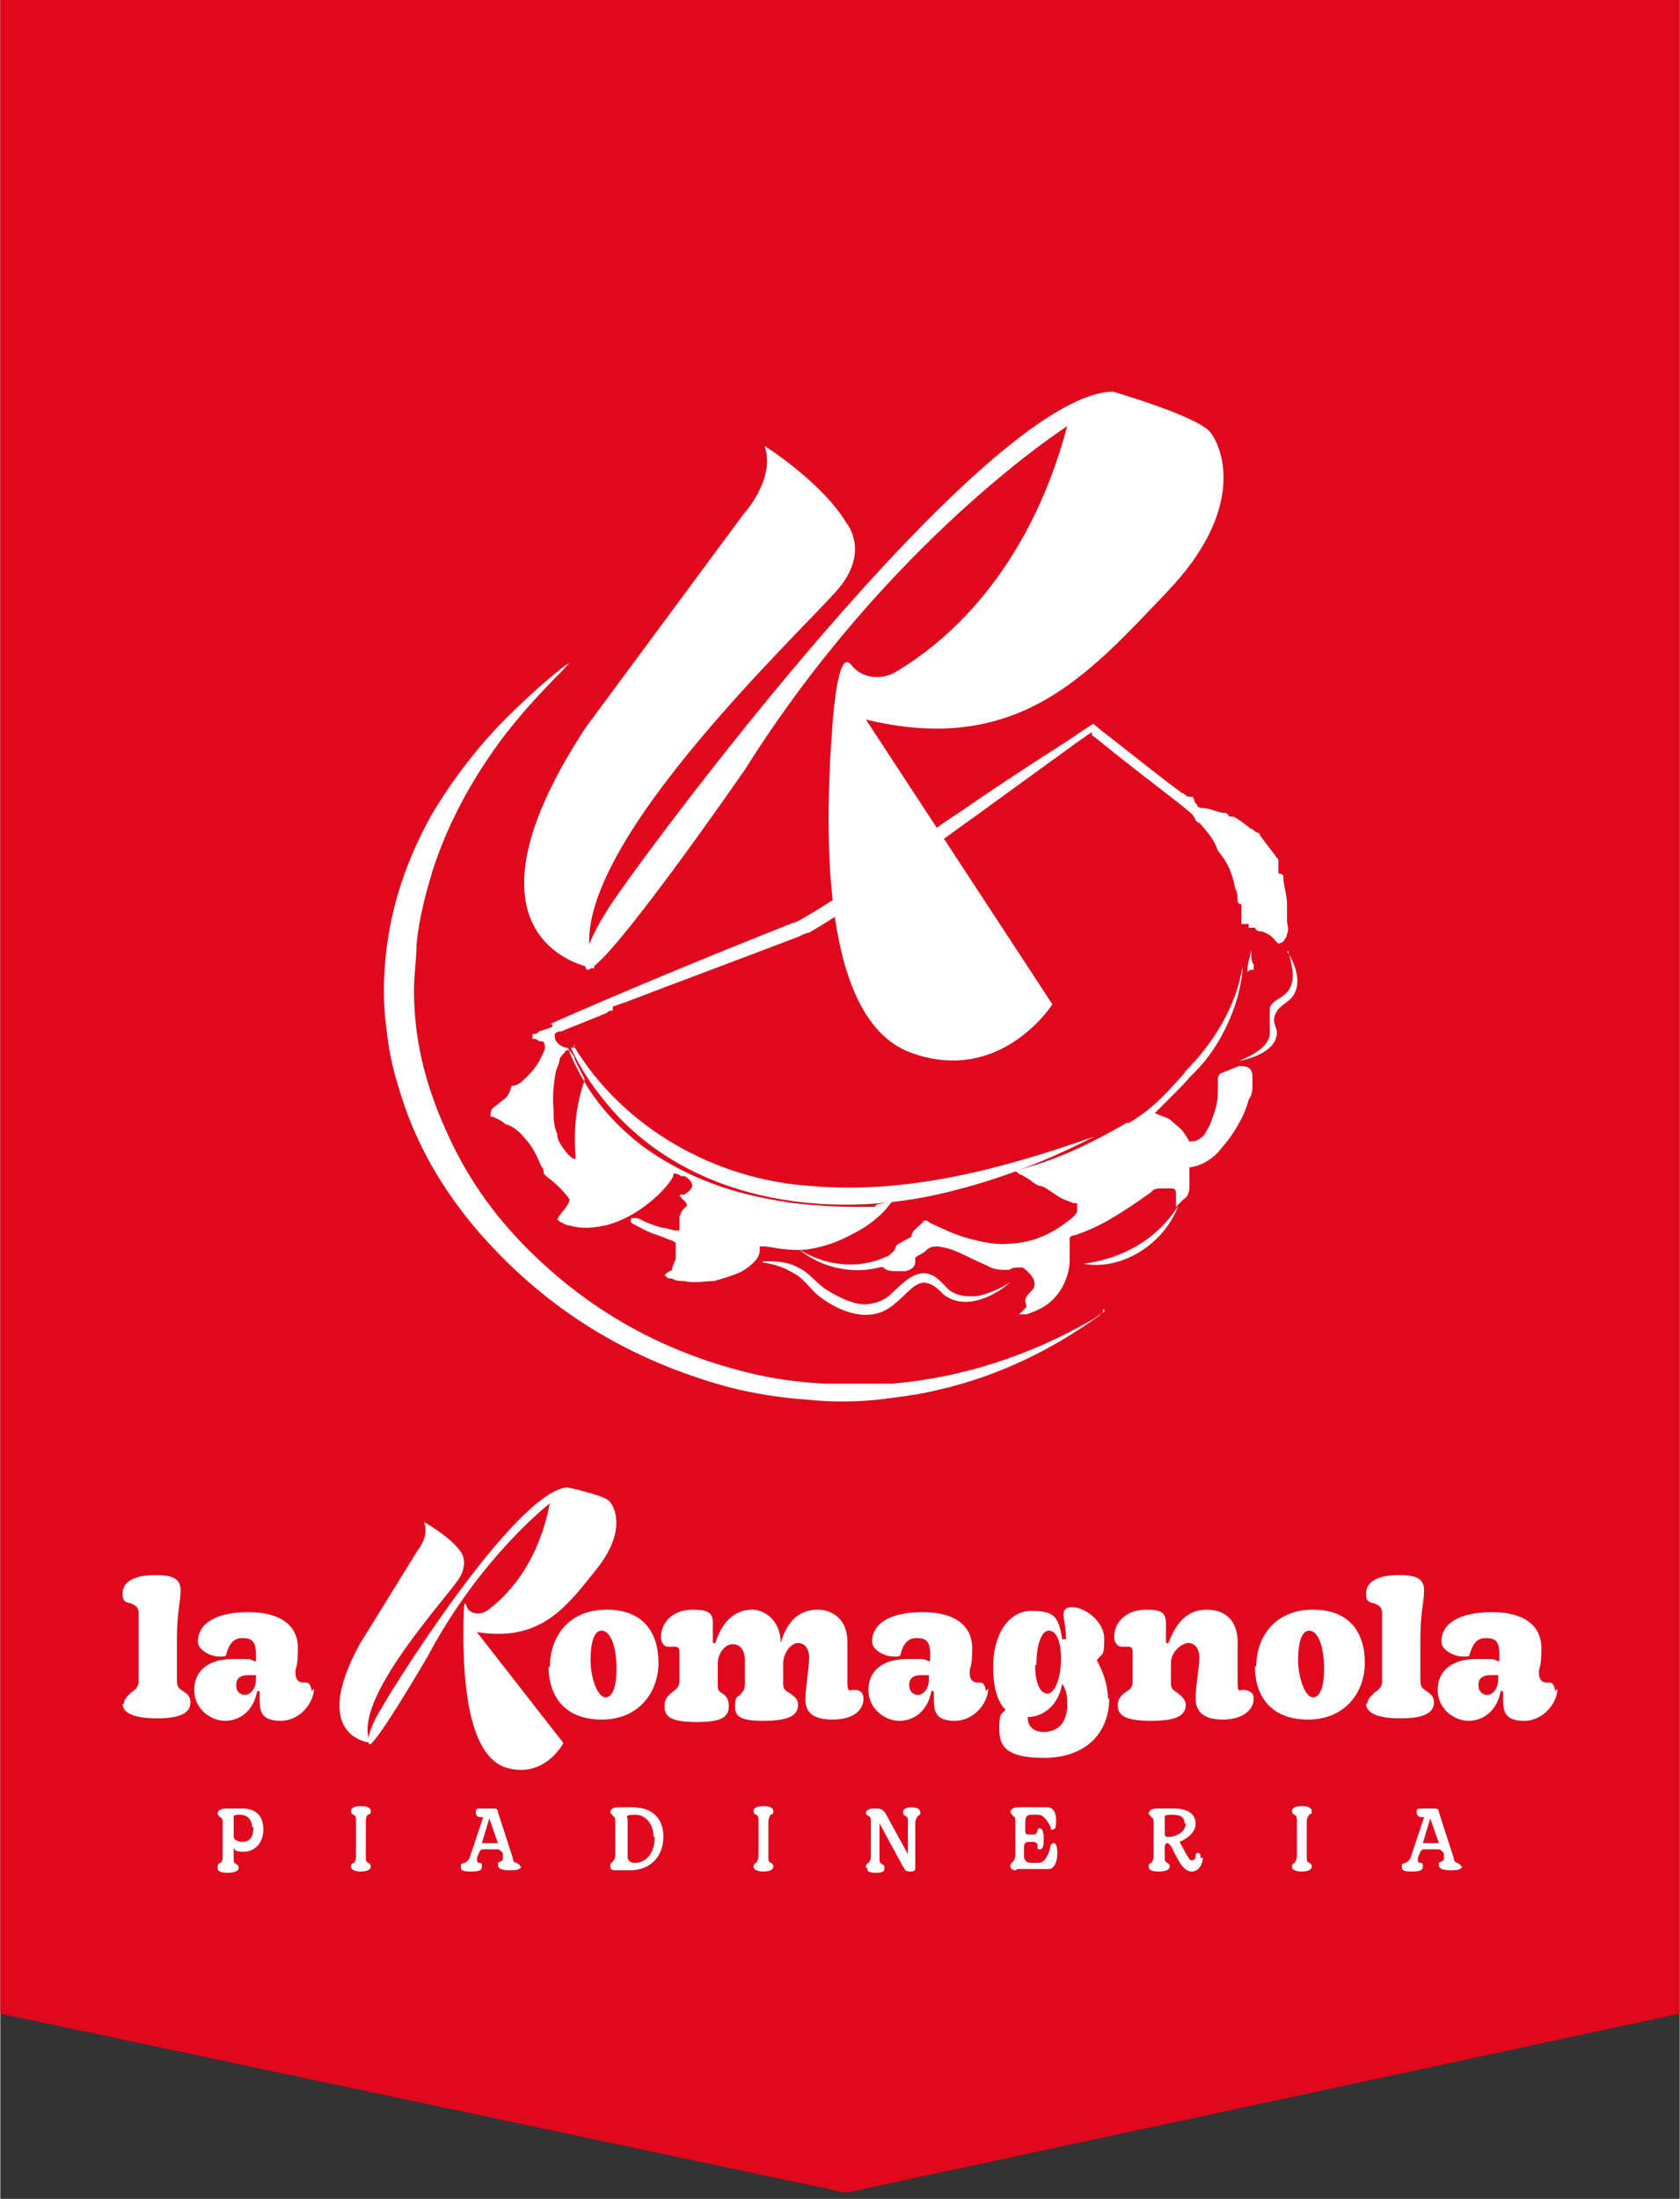 <?xml version="1.0" encoding="UTF-8"?>
<svg xmlns="http://www.w3.org/2000/svg" id="Livello_1" width="48mm" height="62.8mm" version="1.1" viewBox="0 0 136 178">
  <rect x="0" y="0" width="136" height="178" fill="#333333" stroke="none"/>
  <defs>
    <style>
      .st0 {
        fill: #fff;
      }

      .st1 {
        fill: #e0081c;
      }
    </style>
  </defs>
  <path class="st1" d="M0,0h136v163l-67.5,14.5L0,163V0Z"></path>
  <g>
    <path class="st0" d="M17.6,151.1c0-.1,0-.2.2-.3.1,0,.2-.2.2-.5v-2.7c0-.3,0-.4-.2-.5-.1-.1-.2-.2-.2-.3,0-.2.2-.4.7-.4h1.3c1.1,0,1.7.6,1.7,1.7s-.7,1.8-1.6,1.8-.7-.3-.8-.3,0,0,0,.1v.7c0,.3,0,.4.2.5s.2.2.2.3c0,.2-.2.4-.9.4s-.8-.2-.8-.4h0ZM20.4,148c0-.7-.4-1.1-1-1.1s-.5.1-.5.3v1.5c0,.2.3.4.7.4.6,0,.9-.4.9-1.2h-.1Z"></path>
    <path class="st0" d="M28.4,151.1c0-.1,0-.2.2-.3.1,0,.2-.2.2-.6v-2.7c0-.4,0-.5-.2-.6s-.2-.2-.2-.3c0-.2.2-.4.8-.4s.8.2.8.4,0,.2-.2.3c-.1,0-.2.2-.2.6v2.7c0,.4,0,.5.2.6s.2.2.2.3c0,.2-.2.4-.8.4s-.8-.2-.8-.4Z"></path>
    <path class="st0" d="M42.2,151c0,.3-.3.4-.9.4s-1-.1-1-.4,0-.2.2-.3c0,0,.2-.1.2-.2v-.5c-.2-.2-.3-.3-.4-.3h-1.2q-.2,0-.3.2l-.2.5v.2s0,.2.2.2.2.1.2.3c0,.3-.2.4-.9.4s-.8-.1-.8-.4,0-.2.3-.3c.2-.1.3-.2.4-.4l1.1-3.3h-.2c-.3,0-.4-.2-.4-.4s0-.3.4-.3h1c.2,0,.4,0,.4.3l1.2,3.7c0,.3.2.4.3.4.2.1.3.2.3.3h.1ZM39,149.2h1.3l-.7-2-.6,2Z"></path>
    <path class="st0" d="M50,151.4c-.4,0-.6,0-.6-.3s0-.2.2-.4c0,0,.2-.2.2-.5v-2.7c0-.3,0-.4-.2-.5,0-.1-.2-.2-.2-.3,0-.2.2-.4.6-.4h1.2c1.7,0,2.5,1,2.5,2.4s-.9,2.7-2.7,2.7h-1.1,0ZM52.9,148.7c0-1-.6-1.8-1.5-1.8s-.6.2-.6.4v3c0,.3.2.5.6.5.9,0,1.6-.8,1.6-2.1h0Z"></path>
    <path class="st0" d="M61,151.1c0-.1,0-.2.2-.3,0,0,.2-.2.2-.6v-2.7c0-.4,0-.5-.2-.6s-.2-.2-.2-.3c0-.2.2-.4.8-.4s.8.2.8.4,0,.2-.2.3c0,0-.2.2-.2.6v2.7c0,.4,0,.5.2.6s.2.2.2.3c0,.2-.2.4-.8.4s-.8-.2-.8-.4Z"></path>
    <path class="st0" d="M70.1,151.1c0-.1,0-.2.2-.3,0,0,.2-.2.2-.5v-2.8c0-.3,0-.4-.2-.5s-.2-.2-.2-.3.2-.3.6-.3h.3c.4,0,.6.2.8.6l1.7,3.1v-2.6c0-.3,0-.4-.2-.5s-.2-.2-.2-.3c0-.2.2-.4.7-.4s.7.2.7.4,0,.2-.2.3c0,0-.2.3-.2.5v3.5c0,.4,0,.5-.4.5s-.4-.1-.6-.4l-1.9-3.5v2.8c0,.3,0,.4.2.5s.2.2.2.3c0,.2,0,.4-.7.4s-.7-.2-.7-.4h-.1Z"></path>
    <path class="st0" d="M82.3,151.4c-.3,0-.5-.1-.5-.3s0-.2.2-.4c0,0,.2-.2.2-.5v-2.7c0-.3,0-.4-.2-.5,0-.1-.2-.2-.2-.3,0-.2.2-.4.6-.4h2.4c.5,0,.7.5.7,1s0,.8-.3.8,0,0-.2-.3c-.2-.4-.5-.9-1-.9h-.5c-.4,0-.5.2-.5.7v.5c0,.3,0,.4.3.4h.4q.2,0,.3-.3c0-.1,0-.2.2-.2s.3.4.3.8,0,.9-.3.9-.2-.1-.2-.3-.2-.3-.3-.3h-.5c-.2,0-.3.2-.3.4v.7c0,.4.2.6.6.6h.5c.5,0,.7-.3,1-1.1,0-.4.2-.5.3-.5.2,0,.3.3.3.8,0,.8-.3,1.3-.7,1.3h-2.8.2Z"></path>
    <path class="st0" d="M97.4,150.3c0,.5-.3,1.2-.9,1.2s-1-.6-1.6-1.9c-.2-.3-.3-.4-.4-.4s-.2.1-.2.3v.8c0,.3,0,.4.2.5s.2.2.2.3c0,.2-.2.4-.9.4s-.8-.2-.8-.4,0-.2.2-.3c0,0,.2-.2.2-.5v-2.7c0-.3,0-.4-.2-.5,0-.1-.2-.2-.2-.3,0-.2.2-.4.7-.4h1.4c1.1,0,1.7.5,1.7,1.2s-.6,1.2-1.3,1.5c.7,1.3.8,1.5,1,1.5s.3-.2.3-.3c0-.2,0-.3.2-.3s.2.2.2.4h.2ZM95.9,147.6c0-.5-.3-.7-1-.7s-.6.1-.6.3v1.3q0,.2.3.2c.6,0,1.4-.4,1.4-1.1h-.1Z"></path>
    <path class="st0" d="M104.6,151.1c0-.1,0-.2.2-.3,0,0,.2-.2.2-.6v-2.7c0-.4,0-.5-.2-.6s-.2-.2-.2-.3c0-.2.2-.4.8-.4s.8.2.8.4,0,.2-.2.3c0,0-.2.2-.2.6v2.7c0,.4,0,.5.2.6s.2.2.2.3c0,.2-.2.4-.8.4s-.8-.2-.8-.4Z"></path>
    <path class="st0" d="M118.4,151c0,.3-.3.4-.9.4s-1-.1-1-.4,0-.2.2-.3c0,0,.2-.1.2-.2v-.5c-.2-.2-.3-.3-.4-.3h-1.2q-.2,0-.3.2l-.2.5v.2s0,.2.2.2.2.1.2.3c0,.3-.2.4-.9.4s-.8-.1-.8-.4,0-.2.3-.3c.2-.1.3-.2.4-.4l1.1-3.3h-.2c-.3,0-.4-.2-.4-.4s0-.3.4-.3h1c.2,0,.4,0,.4.3l1.2,3.7c0,.3.2.4.3.4.2.1.3.2.3.3h.1ZM115.2,149.2h1.3l-.7-2s-.6,2-.6,2Z"></path>
  </g>
  <path class="st0" d="M10,138c0-.4.2-.6.6-1,.3-.2.6-.4.6-.9v-5.5c0-.5-.2-.6-.6-.8-.6-.1-.7-.3-.7-.8,0-1,1-1.5,2.7-1.5s2,.5,2,1.3-.3,1.8-.3,3.8v3.4c0,.6.2.7.5.9.5.3.6.6.6.9,0,.9-.9,1.3-2.7,1.3s-2.8-.4-2.8-1.2h0Z"></path>
  <path class="st0" d="M25.4,136.7c0,1.1-1.1,2.6-2.7,2.6s-1.7-.8-1.7-1.8,0-.4,0-.6h-.2c-.3,1.6-1.4,2.4-2.6,2.4s-2.5-1-2.5-2.5,1.1-2.5,3.1-2.5,1.2,0,1.9.2v-.6c0-1-.3-1.3-1.1-1.3s-1.1.6-1.3,1.3c0,.2-.2.2-.5.2-.9,0-1.8-.6-1.8-1.2,0-1.5,1.5-2.4,4.1-2.4s4,1.1,4,2.9-.2,1.4-.2,2,.3.8.6.8.2,0,.3,0c.2,0,.4.3.4.7l.2-.2ZM20.7,135.8v-.2h-.6c-.7,0-1,.3-1,.8s.3.8.7.8.9-.4.9-1.3h0Z"></path>
  <path class="st0" d="M44.5,135c0-2.6,1.6-4.7,4.6-4.7s4.2,1.9,4.2,4.3-1.6,4.6-4.6,4.6-4.3-1.9-4.3-4.3h0ZM49.9,135.1c0-2.1-.6-3.1-1.2-3.1s-.9.9-.9,2.4.6,3,1.2,3,.9-.9.9-2.3h0Z"></path>
  <path class="st0" d="M53.8,138c0-.4.2-.7.6-1,.4-.3.6-.5.6-.9v-2.2c0-.4,0-.6-.4-.6h-.5c-.4,0-.6-.4-.6-.8,0-1,.8-2.2,2.6-2.2s1.6.6,1.6,1.8,0,.6,0,.9h.2c.7-2.2,2-2.7,3-2.7s2.3.9,2.3,2.7h0c.6-2.1,1.8-2.7,3-2.7s2.4.8,2.4,2.6v3.3c0,1,.3.5.6.6.4,0,.7.2.7.7,0,1-.9,1.7-2.5,1.7s-2.2-.6-2.2-1.6.3-2.6.3-3.4-.4-1.2-.9-1.2-1.2.7-1.2,1.7v1.6c0,.3,0,.5.6.8.4.3.6.5.6.9,0,.9-.8,1.3-2.8,1.3s-2.3-.4-2.3-1.2.2-.7.4-.9c.3-.3.4-.5.4-.9v-1.8c0-1-.4-1.4-1-1.4s-1.2.7-1.2,1.6v1.6c0,.4,0,.6.4.8.3.2.5.5.5,1,0,.9-.6,1.3-2.6,1.3s-2.6-.4-2.6-1.2v-.2Z"></path>
  <path class="st0" d="M80,136.7c0,1.1-1.1,2.6-2.7,2.6s-1.7-.8-1.7-1.8,0-.4,0-.6h-.2c-.3,1.6-1.4,2.4-2.6,2.4s-2.5-1-2.5-2.5,1.1-2.5,3.1-2.5,1.2,0,1.9.2v-.6c0-1-.3-1.3-1.1-1.3s-1.1.6-1.3,1.3c0,.2-.2.2-.5.2-.9,0-1.8-.6-1.8-1.2,0-1.5,1.5-2.4,4.1-2.4s4,1.1,4,2.9-.2,1.4-.2,2,.3.8.6.8h.3c.2,0,.4.3.4.7l.2-.2ZM75.2,135.8v-.2h-.6c-.7,0-1,.3-1,.8s.3.8.7.8.9-.4.9-1.3h0Z"></path>
  <path class="st0" d="M89.8,137.5c0,2.7-1.8,4.8-5.3,4.8s-3.6-1.3-3.6-2.5.2-1,.5-1.4c-.7-.7-1-1.9-1-3.5,0-2.5,1.2-4.5,3.1-4.5s2.2.5,2.5,2.3h.3c0-1-.2-1.6-.2-2s.2-.6.7-.6c1,0,2.6,1.1,2.6,2.6s-.2,1.1-.6,1.7c.6,1.1.9,2.2.9,3.1h0ZM86.4,138c0-.5,0-1.1-.4-1.7-.4,2.1-1.9,2.7-2.8,2.7h0c0,.8.5,1.2,1.3,1.2,1.2,0,1.9-.8,1.9-2.2ZM83.8,134.8c0,1.4.4,2.3,1,2.3s1.1-1.3,1.1-2.8-.4-2.3-1-2.3-1,1.2-1,2.8h0Z"></path>
  <path class="st0" d="M90.5,138c0-.4.2-.7.6-1,.5-.3.6-.5.6-.9v-2.2c0-.4,0-.6-.4-.6h-.5c-.3,0-.6-.3-.6-.8,0-1.1.9-2.2,2.6-2.2s1.6.5,1.6,1.8v.9h.2c.6-1.6,1.5-2.7,3.1-2.7s2.5,1,2.5,2.6v3.3c0,1,.2.5.6.6.5.1.7.3.7.7,0,1-1,1.7-2.5,1.7s-2.2-.6-2.2-1.7.3-2.5.3-3.3-.4-1.2-.9-1.2-1.4.7-1.4,1.6v1.6c0,.4,0,.5.6.9.4.3.6.6.6.9,0,.9-.8,1.3-2.8,1.3s-2.7-.4-2.7-1.2h0Z"></path>
  <path class="st0" d="M101.7,135c0-2.6,1.6-4.7,4.6-4.7s4.2,1.9,4.2,4.3-1.6,4.6-4.6,4.6-4.3-1.9-4.3-4.3h.1ZM107.2,135.1c0-2.1-.6-3.1-1.2-3.1s-.9.9-.9,2.4.6,3,1.2,3,.9-.9.9-2.3h0Z"></path>
  <path class="st0" d="M110.7,138c0-.4.2-.6.6-1,.3-.2.6-.4.6-.9v-5.5c0-.5-.2-.6-.6-.8-.6-.1-.7-.3-.7-.8,0-1,1-1.5,2.7-1.5s2,.5,2,1.3-.3,1.8-.3,3.8v3.4c0,.6.2.7.5.9.5.3.6.6.6.9,0,.9-.9,1.3-2.7,1.3s-2.8-.4-2.8-1.2h.1Z"></path>
  <path class="st0" d="M126.1,136.7c0,1.1-1.1,2.6-2.7,2.6s-1.7-.8-1.7-1.8,0-.4,0-.6h-.2c-.3,1.6-1.4,2.4-2.6,2.4s-2.5-1-2.5-2.5,1.1-2.5,3.1-2.5,1.2,0,1.9.2v-.6c0-1-.3-1.3-1.1-1.3s-1.1.6-1.3,1.3c0,.2-.2.2-.5.2-.9,0-1.8-.6-1.8-1.2,0-1.5,1.5-2.4,4.1-2.4s4,1.1,4,2.9-.2,1.4-.2,2,.3.8.6.8h.3c.2,0,.4.3.4.7l.2-.2ZM121.3,135.8v-.2h-.6c-.7,0-1,.3-1,.8s.3.8.7.8.9-.4.9-1.3h0Z"></path>
  <g>
    <path class="st0" d="M30.1,141.1s-5.2-.3-1-8l4.7-7.6s1-1.2.5-2.3c0,0,2,1.1,2.9,2.3,0,0,.8.8,0,2.2-.8,1.4-9,10.1-7.2,13.4h.1Z"></path>
    <path class="st0" d="M38.5,132l7.1,9.1s-1.5,2.9-4.6,2-3.5-7-3.5-10.8.2-2.2.4-2c.4.4,1,.4,1.5.1,1.5-1.1,4.1-3.6,5.1-8.7,0,0-5.6,4.3-9.9,12.4,0,0-4.2,7.2-4.7,7.1,0,0-.4-.3.5-2.1s11.2-18.3,15.5-18.7c0,0,2.9.6,3.4,1.1s1.4,2.5-1,5.5c-2.4,3-4.5,6-9.8,5.1h0Z"></path>
  </g>
  <g>
    <path class="st0" d="M83,105.3c0-.3.3-.6.5-.8.3-.3.3-.5.2-.9-.2-.4-.5-.7-.9-1h-.3c-.3,0-.5,0-.8.2-.6,0-1.2,0-1.7-.3-.4-.2-.9-.4-1.3-.6s-.8-.4-1.3-.6c-.4-.2-.9-.3-1.4-.4-.4,0-.7,0-1,.3s-.5.3-.9.6v.3c0,.5-.4.7-.8.8-.2,0-.5,0-.7,0-.4,0-.8,0-1.1-.3,0,0-.2,0-.2-.2,0-.2,0-.3.3-.5,0,0,.3-.2.4-.3.2-.2.4-.3.5-.6,0-.2.2-.3.4-.4.3-.2.6-.3.9-.5,0-.6.7-.8,1-1.3.2,0,.3,0,.5.2,1.1.5,2.1,1,3.3,1.3.8.2,1.6.4,2.5.4,1.3,0,2.5-.2,3.7-.8.8-.4,1.5-.9,2.1-1.4,0,0,.2-.2.3-.4,0-.2,0-.5,0-.7,0,0-.2,0-.3,0-.4-.2-.9-.3-1.3-.6-.3-.2-.6-.4-.9-.6,0,0-.3-.2-.5-.2s-.4-.2-.6-.3c-.3-.3-.6-.4-.9-.6-.2,0-.3-.2-.5-.3h-.3c-3,.9-6.1,1.6-9.1,2.2-.3,0-.5.2-.7.4-.8,1.1-1.9,1.9-3.1,2.5-1.1.6-2.2,1-3.4,1.2-1.2.2-2.4,0-3.6-.2-.2,0-.3,0-.5,0v.3c0,.4-.2.7-.5,1s-.7.6-1.1.8c-.7.3-1.4.5-2.1.7-.8,0-1.6.2-2.4,0-.3,0-.7,0-1-.2-.2,0-.4,0-.6-.3.2-.2.4-.3.6-.4,0-.3.2-.6.3-.9v-.2c0-.4,0-.8,0-1.1,0,0-.3-.2-.4-.2-.5-.2-1-.4-1.6-.6-.5-.2-1-.5-1.4-.7s-.2-.3-.2-.5c0,0,.3,0,.4,0,.2,0,.5.2.7.3.5.2,1,.4,1.5.5.3,0,.7.2,1,.2h.3v-1c0-.3.2-.6.4-.8,0,0,0,0,.2-.2,0-.4-.5-.5-.6-.9.2,0,.3,0,.4,0,0,0,.3-.2.4-.3.3-.3.3-.6,0-.9,0,0-.2-.2-.4-.3,0,0-.2,0-.3,0-.2-.2-.4-.2-.6-.2,0,0,0,0,0,.2-.3.6-.8,1.1-1.3,1.6-1.2,1.1-2.6,2-4.2,2.4-1,.2-1.9.3-2.9,0-.3,0-.5-.2-.8-.3,0,0,0,0-.2-.2.3-.6.9-1,1-1.6-.4-.6-1.2-1.4-1.8-1.8,0,0-.2-.2-.3-.3,0-.2,0-.4-.2-.6-.3-.7-.6-1.4-1.1-2s-1-1.2-1.8-1.4h0c-.3-.3-.6-.4-1-.6,0,0,0,0-.2,0,0-.3,0-.6.3-.8,0,0,.3-.2.5-.4.6-.4.7-.6.9-1.3h0c.6,0,1-.5,1.4-.9.6-.6,1-1.3,1.3-2.1,0-.3,0-.5-.2-.6-.2,0-.3,0-.5-.2h-.3v-.4c.2,0,.4,0,.5-.2.7-.2,1.4-.5,2-.7s.6-.2.9-.3c.9-.3,1.8-.6,2.7-1,0,0,.3,0,.4-.2,0,.2,0,.3,0,.5-.2,0-.3,0-.5.2-1.2.5-2.5,1-3.7,1.5-.2,0-.3,0-.5.2v.2c0,.4.4.8.9.9.2,0,.3.2.3.4.3.7.7,1.5,1.1,2.2,1.2,2.1,2.8,3.8,4.7,5.3,1.9,1.4,4,2.5,6.3,3.3,2,.7,4,1.1,6.1,1.4,1.8.2,3.5.3,5.3.3s1,0,1.4-.2c4.2-.8,8.4-1.8,12.5-3.1,2.7-.8,5.3-2.1,7.7-3.5,0,0,0,0,.2,0q1.5-.9,2.7-2.1c.8-.8,1.5-1.6,2.3-2.5,0,0,.2-.2.2-.3.2,0,.3,0,.5.3-.6.7-1.1,1.3-1.8,2l-1.8,1.8c.4.2.8.3,1.2.5.3.3.6.5.9.8s.5.7.7,1c.3,0,.5,0,.8-.2s.5-.4.6-.7c.3-.4.4-.9.6-1.4.2-.6.3-1.1.3-1.7s0-.7,0-1c0-.2,0-.3.2-.5h0c.5-.2,1-.4,1.5-.6h0c.5,0,1,0,1.1.7v.8c0,.4,0,.8-.3,1.2-.3,1.2-.9,2.2-1.6,3.2-.3.4-.6.7-.9,1.1-.6.6-1.4,1.1-2.3,1.2,0,0,0,.3,0,.4,0,.3,0,.6,0,.9,0,.5,0,1-.5,1.3l-.6.6c0,0,0-.2,0-.2v-.9c0-.2,0-.4-.4-.4s-.5,0-.7,0c-.3,0-.7,0-.9.3-1.1.8-2.3,1.6-3.5,2.3-.9.5-1.8.9-2.7,1.2,0,0-.3,0-.4.2v1.8c0,.7-.2,1.4-.5,2s-.7,1.1-1.2,1.5-1.2.7-1.8.9h-.6l.6-.6ZM47.3,87.3c-.3-.6-.6-1.1-.8-1.6,0-.2-.2-.4-.3-.5,0-.2-.4-.3-.5,0,0,0-.3.3-.4.5,0,.3-.2.7-.3,1-.2,1-.3,2.1-.2,3.1,0,.7,0,1.3.3,2,0,.5.3.9.6,1.3.2.3.4.5.7.7h.2c-.2-2.2,0-4.3.7-6.3h0Z"></path>
    <path class="st0" d="M89.3,106v.2l-.3.3c-3.9,2.8-8.2,4.9-13,6-1.6.4-3.3.6-4.9.8-1.9.2-3.9.2-5.8,0-2.8-.2-5.6-.7-8.3-1.6-7.2-2.3-13.2-6.2-18.2-11.9-2.6-3-4.7-6.4-6-10.1-.7-2-1.3-4.1-1.5-6.2-.3-2-.3-4-.1-6,.4-4.1,1.7-7.9,3.7-11.5,1.6-2.7,3.5-5.2,5.7-7.5,1.6-1.6,3.3-3.2,5.1-4.6,0,0,.3-.2.4-.2,0,0-.3.2-.4.4-2.2,2.2-4.3,4.5-6,7-2,2.9-3.6,6-4.7,9.4-.6,2-1.1,3.9-1.3,6,0,1.2-.2,2.4-.2,3.7,0,3.9.9,7.5,2.5,11.1,1.6,3.7,3.8,6.9,6.7,9.8,5,5,10.9,8.3,17.8,10,2,.5,4.1.8,6.2.9,1.9,0,3.7,0,5.6,0,5.7-.5,11.1-2.3,16-5.1.4-.2.7-.5,1.1-.7h0v-.2Z"></path>
    <path class="st0" d="M88.5,59.2c-.5.3-1,.7-1.5,1-.5.4-1,.7-1.5,1.1-.5.3-1,.7-1.5,1-.5.4-1,.7-1.5,1.1-.5.3-1,.7-1.5,1.1,0-.2,0-.3-.2-.5,0,0,.2,0,.2-.2,2.3-1.7,7.1-5,7.5-5.2,0,0,.3.2.5.4,2.2,1.7,4.4,3.5,6.7,5.2.2,0,.3.3.6.3s.3,0,.4.3c0,0,0,.2.2.3,0,.2.2.3.4.3.6,0,1.1.3,1.7.4.2,0,.4,0,.5.3,0,0,0,0,.2,0,.3,0,.5.2.8.4.3.2.5.4.8.6.2,0,.3.3.5.3,0,0,.2,0,.2.2.5.7,1,1.3,1.5,2,0,0,0,.3,0,.4,0,.2,0,.5,0,.7,0,0,.3,0,.4.2,0,.8.3,1.5.3,2.3v1.3c0,.4.2.7,0,1.1,0,0,0,.3-.2.4,0,.2-.2.3-.5.4l-.2-.2c-.3-.4-.6-.6-1.1-.8-.2,0-.5,0-.6-.3h0c-.2,0-.3,0-.5,0,0,0,0-.2,0-.3h-.6v-1.6c0,0-.2,0-.3-.2,0-.4,0-.7-.2-1.1-.2-1.1-.6-2.1-1.3-2.9,0,0-.2-.3-.2-.4-.3-.8-.9-1.4-1.4-2-.3,0-.4-.5-.6-.7s-.5-.4-.7-.6c-2.3-1.8-4.7-3.6-7-5.5,0,0-.3-.2-.4-.3v-.4Z"></path>
    <path class="st0" d="M58.9,77.7c0,0-.2-.2-.2-.3h0c.4-.2.9-.3,1.3-.5.8-.5,1.7-.8,2.6-1.1,1.1-.4,2.1-.9,3.2-1.3.3,0,.6-.3.8-.5.7-.5,1.4-1,2-1.4h.8v.2c-.9.6-1.8,1.3-2.7,1.9,0,0-.3,0-.4.2-2.3.9-4.6,1.8-6.8,2.8,0,0-.3,0-.5.2v-.2Z"></path>
    <path class="st0" d="M74.3,68.5h0c0,.2-.2.4-.3.6,0,0,0,0,0,0-.5.3-.9.7-1.4,1-.2-.2,0-.4,0-.6.4-.4,1.6-1.2,1.9-1.3v.2Z"></path>
    <path class="st0" d="M53.6,79.8v-.6c.6-.2,1.2-.5,1.7-.7.2,0,.3.2.4.4-.3.3-.7.3-1,.5s-.7.3-1.1.4Z"></path>
    <path class="st0" d="M101.5,78.5c-.2,0-.4,0-.5.2v-.2c0-.5.2-1,.3-1.6,0,0,0,0,0,.2,0,.3,0,.7.2,1v.4h0Z"></path>
    <path class="st0" d="M77.2,66.5c.4-.4.9-.7,1.4-1v.5c-.5.2-1,.4-1.5.6h0Z"></path>
    <path class="st0" d="M89.3,106h0Z"></path>
    <path class="st0" d="M61.8,102.1c1,0,1.9,0,2.8.5.9.4,1.5,1.3,2.3,1.8s1.6.9,2.4,1.1c.9.2,1.7,0,2.4-.4,1-.7,2.3-2.7,3.9-1.8.5.3.8.7,1.1,1,.6.6,1.6.7,2.5.6.9-.2,1.8-.6,2.6-1.1-1.4,1.2-3.7,2.3-5.4,1-2-2.1-2.5-.3-4.3,1s-4.1.4-5.7-.8c-.8-.6-1.3-1.5-2.1-1.9-.8-.5-1.7-.8-2.6-.9h0Z"></path>
    <path class="st0" d="M104.2,77c.8,1.2,1.4,3.1,0,4.1-.4.3-.7.5-.9.9-.2.4-.2.7,0,1.2s0,1.1-.4,1.5c-.7.7-1.7,1-2.6,1.2,1.1-.5,2.7-1.2,2.5-2.6,0-.5,0-1.1,0-1.6s.7-.8,1.1-1.1c1.2-.9.7-2.4.4-3.6h0Z"></path>
    <path class="st0" d="M95.9,86.8c2.3-2.3,4.2-5.3,4.7-8.6,0,.8-.2,1.7-.4,2.5-.7,2.4-2,4.8-3.9,6.5l-.4-.4h0Z"></path>
    <path class="st0" d="M46.4,84.6c4,6.7,11.5,10.9,19.2,11.4,7.9.7,15.6-1.4,23-4-3.5,1.8-7.2,3.3-11.1,4.3-9.6,2.6-21.1,1.3-28-6.5-1.3-1.5-2.5-3.2-3.3-5h.3v-.2Z"></path>
    <path class="st0" d="M44.5,82.9c6.1-2.7,13.4-5.7,19.7-8.2.2,0,.5-.2.7-.3,4.5-2.6,8.6-5.9,13-8.8,3.5-2.4,7-4.7,10.6-6.9l.2.3-10.2,7.4c-4.1,2.9-8.7,6.6-13,9.1-.2,0-.6.2-.8.3-3.9,1.5-10.1,3.8-14,5.3-2,.7-4,1.4-6,2.1v-.3h-.2Z"></path>
    <path class="st0" d="M87.7,102.3c3.2-.4,6-2,7.7-4.7-1.1,3-4.5,5.3-7.7,4.7h0Z"></path>
    <g>
      <path class="st0" d="M48.1,78.4s-12.3-1.8-.7-19.5l12.8-17.3s2.6-2.8,1.7-5.5c0,0,4.6,2.9,6.6,6.2,0,0,1.9,2.2-.5,5.2s-23.5,22.4-19.9,30.8h0Z"></path>
      <path class="st0" d="M70,58.1l15.2,23.2s-4.2,6.6-11.5,3.9c-7.2-2.7-7-17.5-6.3-26.7.4-4.8,1-5.3,1.5-4.7.8,1.1,2.4,1.3,3.6.6,3.9-2.3,10.7-7.9,13.9-19.9,0,0-14.4,9.2-26.1,27.8,0,0-11.4,16.5-12.8,16.2,0,0-.9-.8,1.7-4.9,2.6-4.1,30.5-41.7,40.9-41.9,0,0,6.9,2,7.9,3.3s2.9,6.2-3.5,12.9c-6.4,6.7-12.1,13.4-24.6,10.3h0Z"></path>
    </g>
    <path class="st0" d="M64.1,100.7c2.1,1.7,5.2,2.2,7.7,1l.3.6c-2.7,1.1-5.9.4-7.9-1.6h0Z"></path>
  </g>
</svg>
